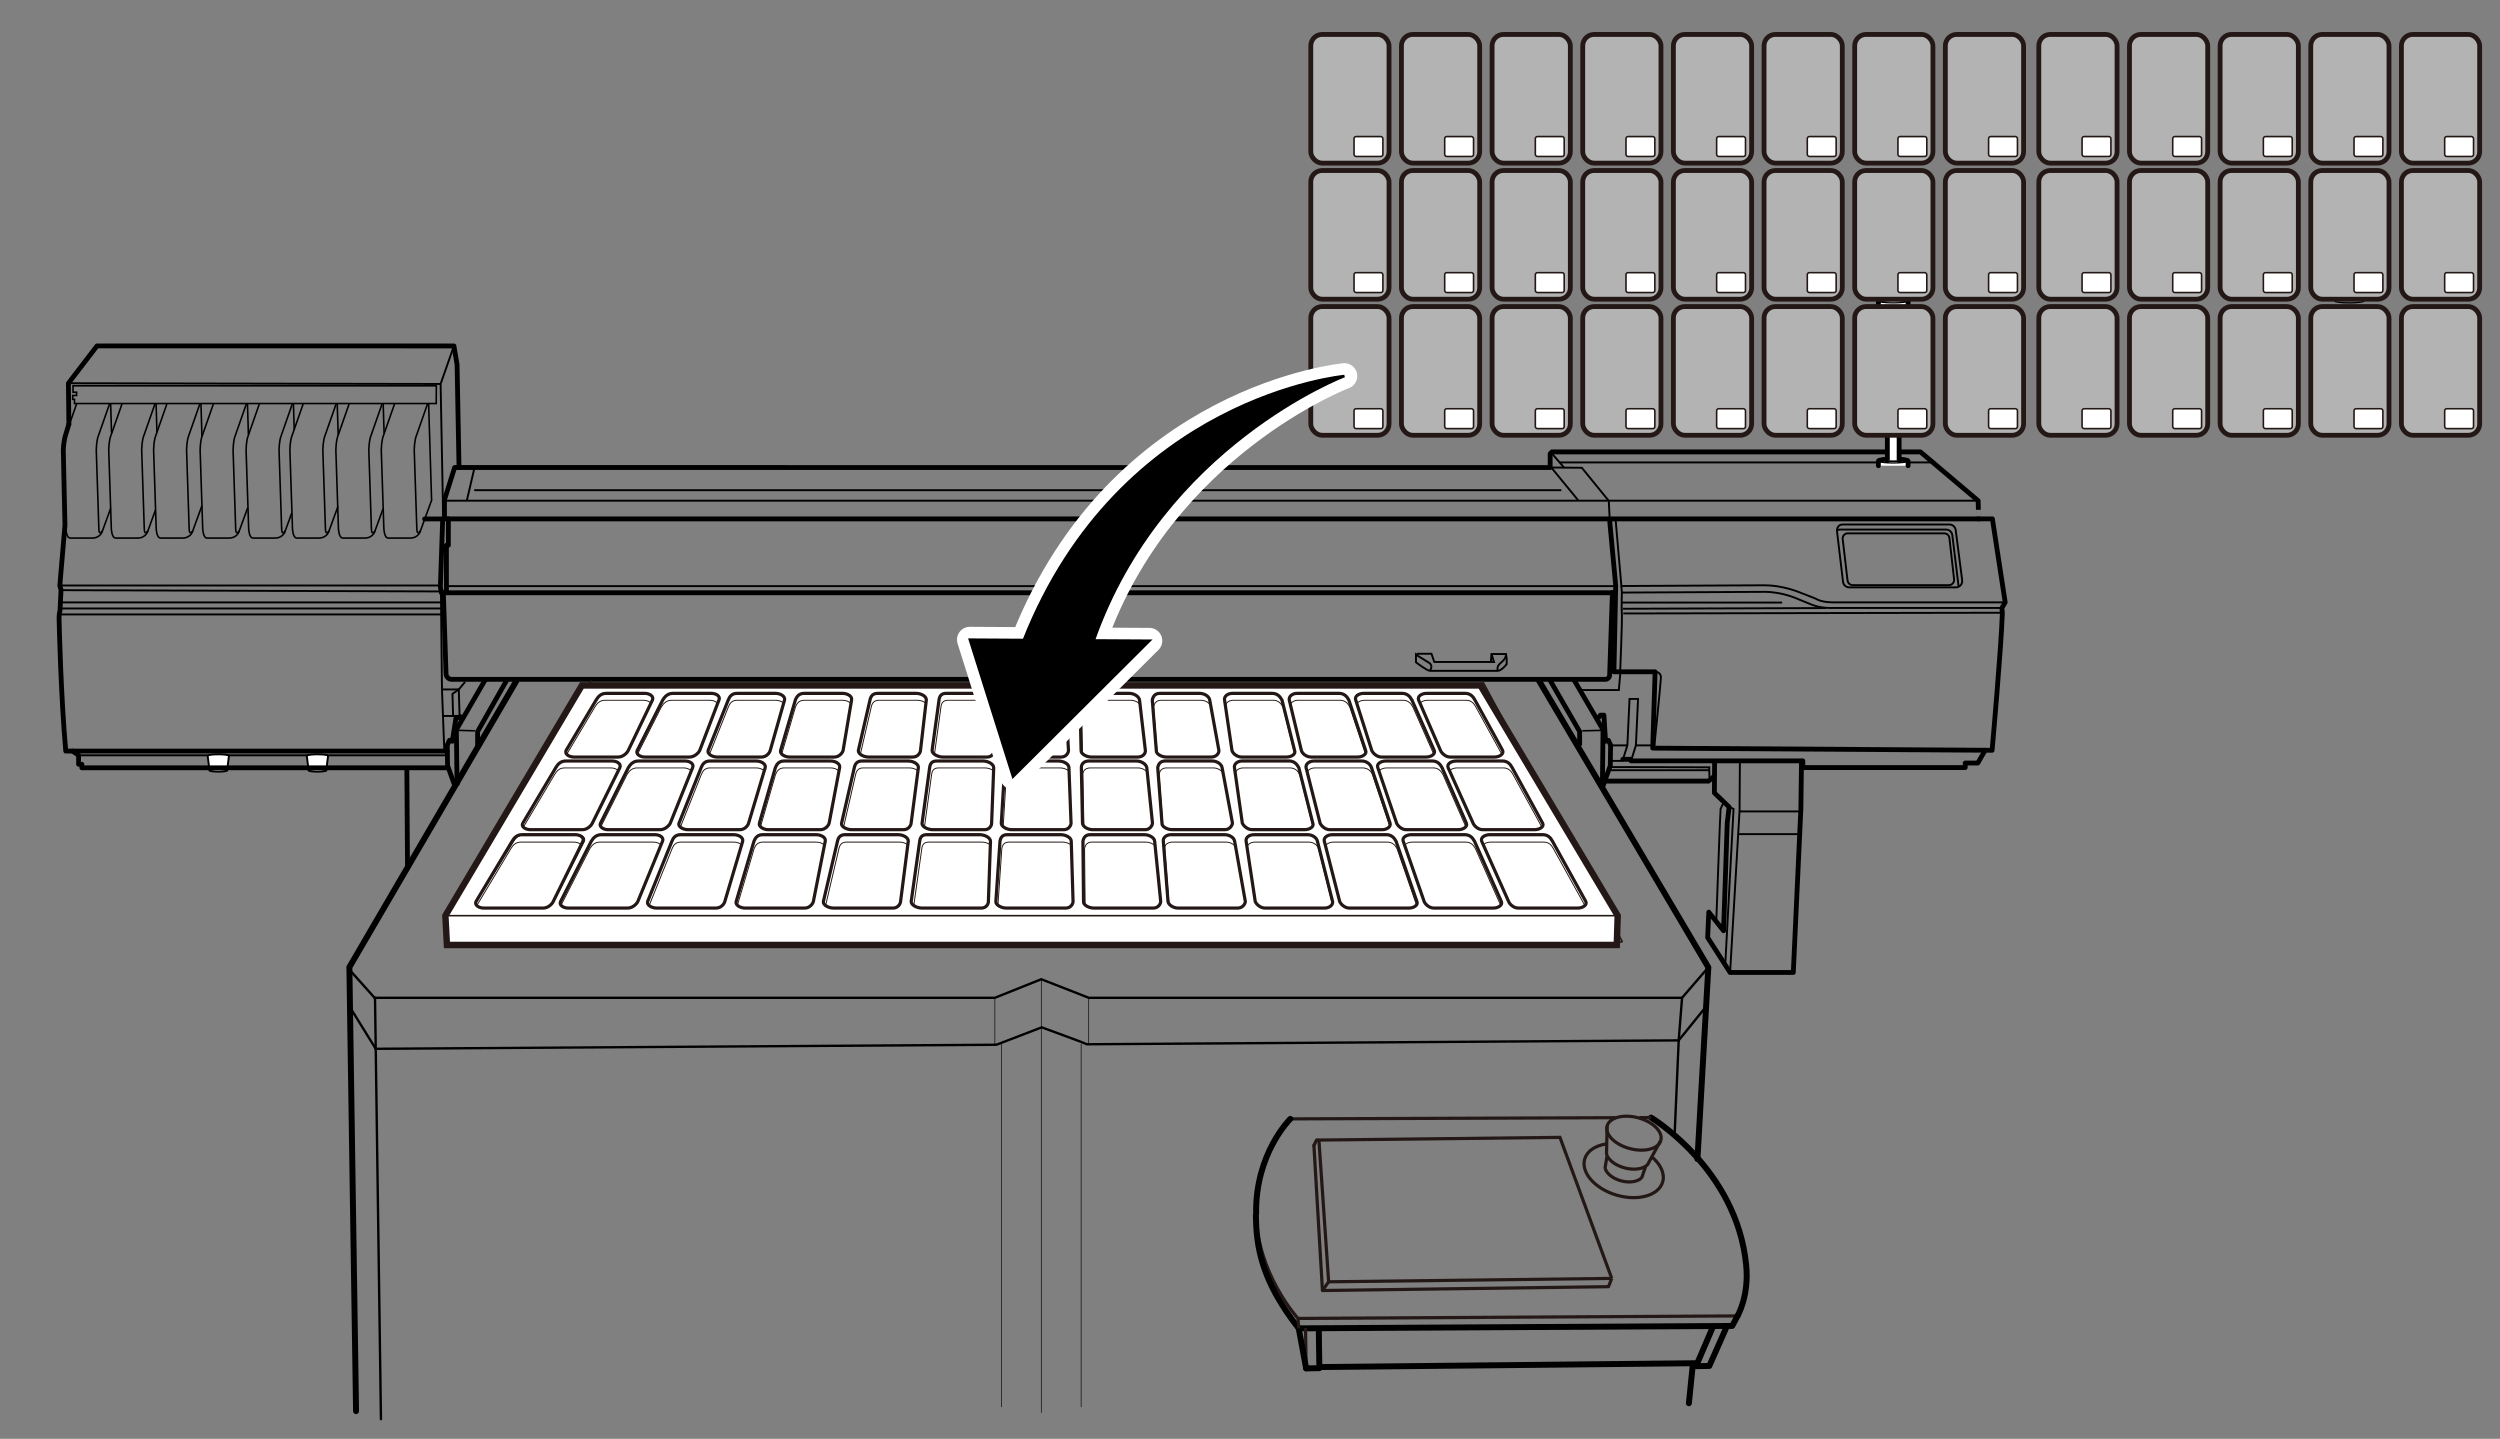 <?xml version="1.0" encoding="UTF-8"?>
<svg id="_レイヤー_1" data-name="レイヤー_1" xmlns="http://www.w3.org/2000/svg" width="137.07mm" height="78.885mm" viewBox="0 0 388.546 223.612">
  <rect x="0" y="0" width="388.546" height="223.612" fill="#808080" stroke="none"/>
  <defs>
    <style>
      .cls-1, .cls-2, .cls-3, .cls-4 {
        stroke-width: .75px;
      }

      .cls-1, .cls-3, .cls-5, .cls-6, .cls-7, .cls-8, .cls-9, .cls-10, .cls-11, .cls-12, .cls-13, .cls-14, .cls-15, .cls-16 {
        fill: none;
      }

      .cls-1, .cls-3, .cls-6, .cls-9, .cls-10, .cls-11, .cls-17, .cls-4, .cls-12, .cls-18, .cls-14, .cls-15, .cls-19, .cls-16 {
        stroke: #000;
      }

      .cls-1, .cls-6, .cls-8, .cls-10, .cls-11, .cls-17, .cls-4, .cls-15, .cls-20, .cls-16 {
        stroke-linecap: round;
      }

      .cls-1, .cls-8, .cls-10, .cls-11, .cls-17, .cls-4, .cls-20, .cls-16 {
        stroke-linejoin: round;
      }

      .cls-2 {
        fill: #b3b3b3;
      }

      .cls-2, .cls-3, .cls-5, .cls-6, .cls-7, .cls-9, .cls-12, .cls-18, .cls-13, .cls-14, .cls-15, .cls-21, .cls-22 {
        stroke-miterlimit: 10;
      }

      .cls-2, .cls-5, .cls-7, .cls-8, .cls-13, .cls-21, .cls-22 {
        stroke: #231815;
      }

      .cls-5, .cls-8 {
        stroke-width: .5px;
      }

      .cls-6, .cls-10 {
        stroke-width: .37px;
      }

      .cls-7, .cls-9, .cls-17, .cls-21 {
        stroke-width: .25px;
      }

      .cls-11 {
        stroke-width: .201px;
      }

      .cls-17, .cls-4, .cls-18, .cls-21, .cls-22 {
        fill: #fff;
      }

      .cls-12, .cls-18 {
        stroke-width: .3px;
      }

      .cls-13 {
        stroke-width: .15px;
      }

      .cls-14 {
        stroke-width: .1px;
      }

      .cls-15, .cls-16 {
        stroke-width: .925px;
      }

      .cls-20 {
        stroke: #fff;
        stroke-width: 4px;
      }

      .cls-19 {
        stroke-width: .4px;
      }
    </style>
  </defs>
  <polyline class="cls-6" points="58.219 155.075 154.621 155.075 161.834 152.189 169.206 155.075 261.423 155.075"/>
  <polyline class="cls-16" points="239.144 105.719 265.507 150.344 263.814 180.146"/>
  <path class="cls-6" d="M58.393,163.004l96.474-.632,7.031-2.704s6.985,2.553,7.063,2.63l91.939-.602"/>
  <line class="cls-16" x1="263.086" y1="212.164" x2="262.485" y2="218.09"/>
  <g>
    <line class="cls-10" x1="265.348" y1="156.201" x2="260.9" y2="161.696"/>
    <polyline class="cls-10" points="260.9 161.696 261.423 155.075 265.507 150.344"/>
    <line class="cls-10" x1="260.901" y1="161.711" x2="260.262" y2="176.478"/>
  </g>
  <g>
    <line class="cls-10" x1="54.294" y1="156.376" x2="58.393" y2="163.004"/>
    <line class="cls-10" x1="58.219" y1="155.075" x2="54.135" y2="150.518"/>
  </g>
  <line class="cls-1" x1="63.333" y1="134.522" x2="63.233" y2="119.786"/>
  <path class="cls-5" d="M258.125,177.221c-.35,1.324-2.503,1.903-4.81,1.294-2.307-.609-3.893-2.177-3.544-3.501"/>
  <path class="cls-5" d="M249.771,175.015c.35-1.324,2.503-1.903,4.81-1.294s3.893,2.177,3.544,3.501"/>
  <path class="cls-5" d="M249.771,175.015l-.088,4.359c.246.877,1.352,1.753,2.825,2.142,1.496.395,2.911.166,3.544-.498l2.073-3.796"/>
  <line class="cls-5" x1="255.144" y1="183.083" x2="255.79" y2="181.188"/>
  <path class="cls-5" d="M249.455,181.557c.212.817,1.197,1.624,2.515,1.973,1.34.354,2.613.125,3.189-.502"/>
  <line class="cls-5" x1="249.757" y1="179.713" x2="249.44" y2="181.612"/>
  <path class="cls-5" d="M256.673,179.759c1.408,1.163,2.123,2.638,1.732,3.955-.624,2.108-3.842,3.013-7.186,2.022-3.344-.991-5.549-3.502-4.925-5.61.369-1.247,1.647-2.073,3.321-2.335"/>
  <line class="cls-5" x1="200.54" y1="173.896" x2="251.096" y2="173.71"/>
  <path class="cls-16" d="M195.226,188.583c-.14-9.343,5.314-14.687,5.314-14.687"/>
  <path class="cls-5" d="M270.044,204.518l-68.313.39s-6.365-6.981-6.505-16.324"/>
  <path class="cls-16" d="M256.607,173.69s13.275,7.966,14.768,22.824c.527,4.891-1.332,8.004-1.332,8.004"/>
  <line class="cls-5" x1="254.77" y1="173.697" x2="256.607" y2="173.69"/>
  <line class="cls-8" x1="204.205" y1="178.033" x2="204.613" y2="177.192"/>
  <polyline class="cls-8" points="249.986 199.973 205.534 200.571 204.205 178.033"/>
  <line class="cls-5" x1="250.495" y1="198.689" x2="249.986" y2="199.973"/>
  <polyline class="cls-5" points="204.613 177.192 242.445 176.768 250.495 198.689"/>
  <polyline class="cls-5" points="250.495 198.689 206.494 199.214 204.97 176.991"/>
  <line class="cls-5" x1="206.494" y1="199.214" x2="205.534" y2="200.571"/>
  <path class="cls-16" d="M270.044,204.518l-.823,1.555-67.376.376c-5.92-7.532-6.59-12.875-6.66-17.547"/>
  <line class="cls-5" x1="202.999" y1="212.788" x2="202.903" y2="206.402"/>
  <polyline class="cls-16" points="204.964 206.7 205.053 212.642 202.997 212.673"/>
  <polyline class="cls-16" points="268.347 206.22 265.656 212.296 263.6 212.326 266.237 206.163"/>
  <line class="cls-16" x1="263.538" y1="211.87" x2="205.32" y2="212.465"/>
  <line class="cls-6" x1="58.284" y1="155.075" x2="59.207" y2="220.566"/>
  <line class="cls-16" x1="201.845" y1="206.448" x2="202.997" y2="212.673"/>
  <line class="cls-5" x1="201.731" y1="204.908" x2="201.845" y2="206.448"/>
  <polyline class="cls-3" points="78.753 105.719 74.23 113.702 74.23 115.894"/>
  <polyline class="cls-3" points="75.413 105.643 70.927 113.413 71.034 122.042"/>
  <line class="cls-9" x1="71.064" y1="113.505" x2="73.804" y2="113.581"/>
  <polyline class="cls-3" points="240.814 105.568 245.505 113.702 245.505 115.894"/>
  <polyline class="cls-3" points="244.609 105.643 249.142 113.413 249.036 122.499"/>
  <line class="cls-9" x1="249.371" y1="113.505" x2="245.931" y2="113.581"/>
  <path class="cls-1" d="M252.216,118.008h1.23l.049.246h26.696v1.038h25.241v-.703h1.957l1.144-1.987,1.076.007s1.446-16.209,1.593-21.366l-.074-.753.516-.873-1.989-12.977-2.141.005c0,.018-.075-2.828-.075-2.828l-8.97-7.584h-57.263l-.282.282v2.145H71.339l-.301-15.995-.489-2.898H15.073l-4.441,5.796.072,6.36"/>
  <polyline class="cls-12" points="250.18 80.747 250.033 77.842 245.843 72.698 240.925 72.66"/>
  <polyline class="cls-1" points="308.562 116.601 256.862 116.273 257.234 104.412 250.836 104.412 251.112 91.039 250.208 81.32 250.18 80.747"/>
  <line class="cls-12" x1="9.326" y1="94.567" x2="68.554" y2="94.567"/>
  <line class="cls-12" x1="9.277" y1="95.496" x2="68.604" y2="95.496"/>
  <line class="cls-1" x1="307.565" y1="80.645" x2="69.532" y2="80.645"/>
  <path class="cls-12" d="M251.087,80.677l.905,10.4s19.556-.113,22.282-.113,5.231,1.031,5.231,1.031l2.652,1.031s.81.589,2.652.589h26.837"/>
  <path class="cls-12" d="M251.992,91.077l.074,1.02s-.074,2.449,0,3.333-.263,8.995-.263,8.995"/>
  <path class="cls-12" d="M252.065,92.097s19.335-.113,22.208-.113,5.304,1.179,5.304,1.179l1.989.81s1.179.516,2.799.516h26.764"/>
  <line class="cls-12" x1="283.777" y1="94.501" x2="252.213" y2="94.613"/>
  <line class="cls-12" x1="252.291" y1="95.343" x2="311.134" y2="95.231"/>
  <path class="cls-12" d="M304.957,90.179l-1.005-7.798c-.062-.494-.482-.865-.98-.865h-16.608c-.594,0-.927.521-.853,1.111l.927,7.798c.062.494.482.865.98.865h16.56c.594,0,1.054-.521.98-1.111Z"/>
  <path class="cls-12" d="M303.701,90.027l-.728-6.423c-.051-.407-.397-.712-.807-.712h-15c-.489,0-.838.429-.777.915l.754,6.423c.051.407.397.712.807.712h14.944c.489,0,.868-.429.807-.915Z"/>
  <path class="cls-12" d="M304.385,91.141c.003-.058.001-.116-.007-.176l-.952-7.798c-.062-.494-.482-.865-.98-.865h-16.447c-.149,0-.289.033-.414.091"/>
  <path class="cls-12" d="M257.327,104.412s.859.049.81.933c-.068,1.227-1.054,10.935-1.054,10.935"/>
  <polyline class="cls-12" points="253.495 118.253 254.248 115.847 254.585 108.627 253.259 108.627 252.922 115.847 252.169 118.253 250.172 118.253"/>
  <polyline class="cls-1" points="266.48 118.351 266.449 123.235 268.738 125.426 268.445 127.879 267.872 144.657 265.576 141.759 265.402 145.711 268.888 151.142 278.711 151.142 279.888 125.669 279.987 118.302"/>
  <polyline class="cls-12" points="270.409 118.302 270.36 125.964 268.888 151.142"/>
  <line class="cls-12" x1="270.356" y1="126.111" x2="279.79" y2="126.111"/>
  <polyline class="cls-12" points="268.738 125.426 269.427 125.718 268.152 149.619"/>
  <path class="cls-12" d="M267.903,124.689s-.442.884-.491,1.031-.669,17.432-.669,17.432"/>
  <path class="cls-12" d="M220.067,101.751v1.179s1.719,1.326,2.161,1.326h10.559c.589,0,1.375-1.031,1.375-1.031v-.835l-.098-.737h-2.259l-.098,1.228h-8.791l-.442-1.277h-2.112l-.295.147Z"/>
  <path class="cls-12" d="M220.067,101.751l2.063,1.277c.688.442.098,1.228.098,1.228"/>
  <path class="cls-12" d="M232.787,104.256s-.246-.638.344-1.13.933-.884.933-1.473"/>
  <polyline class="cls-12" points="231.707 102.881 232.198 102.881 231.805 101.653"/>
  <line class="cls-12" x1="251.087" y1="91.094" x2="69.382" y2="91.094"/>
  <line class="cls-12" x1="68.403" y1="90.997" x2="9.228" y2="90.997"/>
  <line class="cls-12" x1="68.478" y1="91.922" x2="9.503" y2="91.723"/>
  <polyline class="cls-1" points="248.49 111.488 248.735 111.144 249.276 111.144 249.533 115.208 249.73 115.061 249.975 115.061 250.319 115.798 250.27 118.99 249.14 122.133 248.895 121.888 248.158 121.004"/>
  <line class="cls-12" x1="252.922" y1="115.847" x2="250.319" y2="115.847"/>
  <line class="cls-12" x1="254.248" y1="115.847" x2="256.753" y2="115.847"/>
  <polyline class="cls-12" points="251.839 104.463 251.598 107.247 245.748 107.238"/>
  <polyline class="cls-1" points="71.671 111.819 71.426 111.476 70.886 111.476 70.296 115.208 70.1 115.061 69.854 115.061 69.51 115.798 69.559 118.99 70.689 122.133 70.935 121.888"/>
  <polyline class="cls-1" points="68.798 80.804 68.444 91.192 68.591 92.125 251.062 92.125"/>
  <polyline class="cls-12" points="68.528 91.742 68.679 106.093 68.704 107.549 69.055 116.694"/>
  <path class="cls-1" d="M68.905,92.118l.42,12.637c.031.466.418.827.884.827h179.296c.347,0,.635-.267.662-.613l.43-12.893"/>
  <polyline class="cls-12" points="68.855 111.279 71.426 111.279 71.745 111.083"/>
  <polyline class="cls-12" points="72.285 105.975 71.303 107.154 68.798 107.154"/>
  <polyline class="cls-12" points="71.426 111.279 71.303 107.154 70.321 107.841 70.419 111.279"/>
  <line class="cls-12" x1="9.409" y1="93.626" x2="68.579" y2="93.626"/>
  <line class="cls-12" x1="270.093" y1="129.641" x2="279.69" y2="129.641"/>
  <polyline class="cls-1" points="71.339 72.66 70.661 72.66 69.08 77.666 69.08 80.639 69.683 80.639 69.683 84.741 69.382 84.741 69.382 92.08"/>
  <line class="cls-12" x1="252.09" y1="93.649" x2="276.98" y2="93.649"/>
  <line class="cls-12" x1="241.201" y1="70.49" x2="243.108" y2="72.698"/>
  <line class="cls-12" x1="242.355" y1="71.87" x2="300.214" y2="71.87"/>
  <line class="cls-12" x1="307.415" y1="77.816" x2="69.131" y2="77.816"/>
  <line class="cls-12" x1="73.747" y1="72.673" x2="72.543" y2="77.842"/>
  <line class="cls-12" x1="73.697" y1="76.186" x2="242.656" y2="76.186"/>
  <line class="cls-12" x1="241.151" y1="72.723" x2="245.266" y2="77.741"/>
  <line class="cls-1" x1="68.88" y1="80.652" x2="65.995" y2="80.652"/>
  <polyline class="cls-12" points="70.548 53.767 68.478 59.676 68.88 80.652"/>
  <line class="cls-12" x1="10.632" y1="59.563" x2="68.478" y2="59.676"/>
  <line class="cls-1" x1="11.272" y1="116.731" x2="69.494" y2="116.731"/>
  <line class="cls-12" x1="12.213" y1="117.39" x2="69.494" y2="117.39"/>
  <polyline class="cls-12" points="250.221 119.216 265.652 119.253 265.652 119.743 265.689 120.947"/>
  <polyline class="cls-1" points="266.367 120.683 265.539 121.399 249.393 121.399"/>
  <line class="cls-12" x1="250.033" y1="119.705" x2="265.614" y2="119.705"/>
  <path class="cls-18" d="M35.297,119.743c0,.103-.613.187-1.368.187s-1.368-.084-1.368-.187l-.288-2.283c0-.125.741-.226,1.656-.226s1.656.101,1.656.226l-.288,2.283Z"/>
  <path class="cls-12" d="M32.561,119.743c0-.103.613-.187,1.368-.187s1.368.084,1.368.187"/>
  <path class="cls-18" d="M50.702,119.743c0,.103-.613.187-1.368.187s-1.368-.084-1.368-.187l-.288-2.283c0-.125.741-.226,1.656-.226s1.656.101,1.656.226l-.288,2.283Z"/>
  <path class="cls-12" d="M47.966,119.743c0-.103.613-.187,1.368-.187s1.368.084,1.368.187"/>
  <path class="cls-4" d="M296.553,72.38v-.731c0-.17-1.034-.308-2.309-.308s-2.309.138-2.309.308v.731"/>
  <ellipse class="cls-11" cx="294.244" cy="71.649" rx="2.309" ry=".308"/>
  <path class="cls-4" d="M295.158,71.585v-5.76c0-.067-.409-.122-.914-.122s-.914.055-.914.122v5.76"/>
  <path class="cls-17" d="M293.33,71.585c0,.067.409.122.914.122s.914-.055.914-.122"/>
  <path class="cls-4" d="M296.553,46.767c0-.17-1.034-.308-2.309-.308s-2.309.138-2.309.308v19.007c0,.17,1.034.308,2.309.308s2.309-.138,2.309-.308v-19.007Z"/>
  <ellipse class="cls-11" cx="294.244" cy="46.767" rx="2.309" ry=".308"/>
  <path class="cls-11" d="M296.553,50.683c0,.17-1.034.308-2.309.308s-2.309-.138-2.309-.308"/>
  <path class="cls-11" d="M296.553,54.541c0,.17-1.034.308-2.309.308s-2.309-.138-2.309-.308"/>
  <path class="cls-11" d="M296.553,58.4c0,.17-1.034.308-2.309.308s-2.309-.138-2.309-.308"/>
  <path class="cls-11" d="M296.553,62.258c0,.17-1.034.308-2.309.308s-2.309-.138-2.309-.308"/>
  <polyline class="cls-15" points="55.336 219.314 54.3 150.313 80.271 105.795"/>
  <line class="cls-14" x1="161.834" y1="152.189" x2="161.834" y2="219.565"/>
  <line class="cls-14" x1="154.621" y1="155.075" x2="154.621" y2="162.372"/>
  <line class="cls-14" x1="169.206" y1="155.075" x2="169.206" y2="162.298"/>
  <line class="cls-14" x1="155.652" y1="162.256" x2="155.652" y2="218.681"/>
  <line class="cls-14" x1="168.027" y1="162.256" x2="168.027" y2="218.681"/>
  <g>
    <line class="cls-7" x1="230.345" y1="105.73" x2="252.159" y2="146.395"/>
    <line class="cls-7" x1="252.159" y1="146.395" x2="69.697" y2="146.395"/>
    <line class="cls-7" x1="69.697" y1="146.395" x2="91.904" y2="105.73"/>
  </g>
  <g>
    <polygon class="cls-9" points="67.796 62.72 11.576 62.72 11.576 62.066 11.299 62.066 11.299 61.463 11.903 61.463 11.903 60.96 11.35 60.96 11.35 59.955 67.815 59.955 67.796 62.72"/>
    <g>
      <path class="cls-9" d="M65.35,82.484s-.571.942-.571-.403l-.4-12.145c.034-1.302.249-1.979.249-1.979l1.812-5.171"/>
      <path class="cls-9" d="M61.317,62.785l-1.812,5.171s-.216.677-.249,1.979l.4,12.145s.025,1.547.697,1.547h3.362c1.387,0,1.635-1.144,1.635-1.144l1.727-4.732-.462-15.002"/>
    </g>
    <g>
      <path class="cls-9" d="M15.932,82.484s-.571.942-.571-.403l-.4-12.145c.034-1.302.249-1.979.249-1.979l1.812-5.171"/>
      <line class="cls-9" x1="17.336" y1="67.287" x2="17.196" y2="62.749"/>
      <path class="cls-9" d="M11.899,62.785l-1.812,5.171s-.216.677-.249,1.979l.4,12.145s.025,1.547.697,1.547h3.362c1.387,0,1.635-1.144,1.635-1.144l1.267-3.471"/>
    </g>
    <g>
      <path class="cls-9" d="M22.991,82.484s-.571.942-.571-.403l-.4-12.145c.034-1.302.249-1.979.249-1.979l1.812-5.171"/>
      <line class="cls-9" x1="24.393" y1="67.205" x2="24.256" y2="62.749"/>
      <path class="cls-9" d="M18.959,62.785l-1.812,5.171s-.216.677-.249,1.979l.4,12.145s.025,1.547.697,1.547h3.362c1.387,0,1.635-1.144,1.635-1.144l1.18-3.235"/>
    </g>
    <g>
      <path class="cls-9" d="M29.967,82.484s-.571.942-.571-.403l-.4-12.145c.034-1.302.249-1.979.249-1.979l1.812-5.171"/>
      <line class="cls-9" x1="31.386" y1="67.75" x2="31.232" y2="62.749"/>
      <path class="cls-9" d="M25.934,62.785l-1.812,5.171s-.216.677-.249,1.979l.4,12.145s.025,1.547.697,1.547h3.362c1.387,0,1.635-1.144,1.635-1.144l1.408-3.859"/>
    </g>
    <g>
      <path class="cls-9" d="M37.195,82.484s-.571.942-.571-.403l-.4-12.145c.034-1.302.249-1.979.249-1.979l1.812-5.171"/>
      <line class="cls-9" x1="38.607" y1="67.539" x2="38.46" y2="62.749"/>
      <path class="cls-9" d="M33.162,62.785l-1.812,5.171s-.216.677-.249,1.979l.4,12.145s.025,1.547.697,1.547h3.362c1.387,0,1.635-1.144,1.635-1.144l1.299-3.559"/>
    </g>
    <g>
      <path class="cls-9" d="M44.339,82.484s-.571.942-.571-.403l-.4-12.145c.034-1.302.249-1.979.249-1.979l1.812-5.171"/>
      <line class="cls-9" x1="45.729" y1="66.827" x2="45.603" y2="62.749"/>
      <path class="cls-9" d="M40.306,62.785l-1.812,5.171s-.216.677-.249,1.979l.4,12.145s.025,1.547.697,1.547h3.362c1.387,0,1.635-1.144,1.635-1.144l1.012-2.773"/>
    </g>
    <g>
      <path class="cls-9" d="M51.146,82.484s-.571.942-.571-.403l-.4-12.145c.034-1.302.249-1.979.249-1.979l1.812-5.171"/>
      <line class="cls-9" x1="52.56" y1="67.581" x2="52.411" y2="62.749"/>
      <path class="cls-9" d="M47.114,62.785l-1.812,5.171s-.216.677-.249,1.979l.4,12.145s.025,1.547.697,1.547h3.362c1.387,0,1.635-1.144,1.635-1.144l1.371-3.758"/>
    </g>
    <g>
      <path class="cls-9" d="M58.29,82.484s-.571.942-.571-.403l-.4-12.145c.034-1.302.249-1.979.249-1.979l1.812-5.171"/>
      <line class="cls-9" x1="59.696" y1="67.332" x2="59.555" y2="62.749"/>
      <path class="cls-9" d="M54.258,62.785l-1.812,5.171s-.216.677-.249,1.979l.4,12.145s.025,1.547.697,1.547h3.362c1.387,0,1.635-1.144,1.635-1.144l1.239-3.397"/>
    </g>
  </g>
  <path class="cls-1" d="M10.704,65.923l-.617,2.033s-.249,1.225-.249,1.979.26,11.673.26,11.673l-.802,9.418.188.659-.158,3.239s-.147.442-.147,1.08.286,12.372,1.039,20.726h1.054l.941.66v1.393h.508v.546h56.886"/>
  <polygon class="cls-22" points="251.419 142.312 230.092 106.527 90.434 106.527 69.219 142.312 69.462 146.866 251.279 146.866 251.419 142.312"/>
  <line class="cls-7" x1="69.115" y1="142.312" x2="251.419" y2="142.312"/>
  <path class="cls-13" d="M153.919,131.313c-.33-.263-.844-.434-1.307-.434h-8.273c-.754,0-1.004.451-1.073,1.016l-1.249,8.841"/>
  <path class="cls-13" d="M166.513,131.368c-.312-.294-.857-.488-1.352-.488h-8.347c-.754,0-1.022.451-1.113,1.016l-.603,8.801"/>
  <path class="cls-13" d="M179.53,131.486c-.281-.349-.857-.606-1.41-.606h-8.419c-.754,0-1.034.451-1.14,1.016l.084,8.748"/>
  <path class="cls-13" d="M192.096,131.896c-.087-.572-.799-1.016-1.552-1.016h-8.353c-.754,0-1.253.511-1.172,1.016l.664,8.574"/>
  <path class="cls-13" d="M154.422,119.808c-.33-.278-.861-.459-1.339-.459h-7.214c-.757,0-1.009.455-1.078,1.026l-1.115,8.178"/>
  <path class="cls-13" d="M166.155,119.866c-.309-.31-.872-.517-1.383-.517h-7.244c-.757,0-1.027.455-1.119,1.026l-.495,8.111"/>
  <path class="cls-13" d="M178.306,120.025c-.274-.382-.849-.676-1.436-.676h-7.426c-.757,0-1.159.493-1.146,1.026l.164,8.027"/>
  <path class="cls-13" d="M190.13,120.375c-.081-.537-.803-1.026-1.56-1.026h-7.259c-.757,0-1.053.455-1.177,1.026l.611,7.986"/>
  <path class="cls-13" d="M154.684,109.307c-.33-.285-.87-.473-1.356-.473h-6.001c-.76,0-1.014.459-1.083,1.034l-1.012,7.363"/>
  <path class="cls-13" d="M165.636,109.369c-.308-.32-.882-.535-1.402-.535h-5.982c-.76,0-1.031.459-1.124,1.034l-.48,7.323"/>
  <path class="cls-13" d="M177.19,109.526c-.271-.398-.855-.692-1.453-.692h-6.508c-.76,0-1.043.459-1.15,1.034l.164,7.269"/>
  <path class="cls-13" d="M188.21,109.868c-.085-.559-.807-1.034-1.568-1.034h-6.172c-.76,0-1.057.459-1.182,1.034l.572,7.209"/>
  <path class="cls-13" d="M230.534,131.313c.221-.263.665-.434,1.129-.434h8.273c.754,0,1.19.451,1.491,1.016l4.892,8.841"/>
  <path class="cls-13" d="M218.304,131.368c.202-.294.673-.488,1.167-.488h8.347c.754,0,1.192.451,1.496,1.016l3.921,8.801"/>
  <path class="cls-13" d="M206.014,131.486c.157-.349.642-.606,1.194-.606h8.419c.754,0,1.194.451,1.501,1.016l3.024,8.748"/>
  <path class="cls-13" d="M193.836,131.896c-.101-.572.464-1.016,1.218-1.016h8.353c.754,0,1.421.511,1.506,1.016l2.157,8.574"/>
  <path class="cls-13" d="M225.29,119.808c.215-.278.672-.459,1.15-.459h7.214c.757,0,1.196.455,1.501,1.026l4.485,8.178"/>
  <path class="cls-13" d="M214.324,119.866c.192-.31.677-.517,1.188-.517h7.244c.757,0,1.198.455,1.505,1.026l3.554,8.111"/>
  <path class="cls-13" d="M203.166,120.025c.139-.382.609-.676,1.196-.676h7.426c.757,0,1.335.493,1.51,1.026l2.688,8.027"/>
  <path class="cls-13" d="M192.01,120.375c-.096-.537.466-1.026,1.223-1.026h7.259c.757,0,1.203.455,1.515,1.026l2.017,7.986"/>
  <path class="cls-13" d="M220.7,109.307c.212-.285.675-.473,1.161-.473h6.001c.76,0,1.203.459,1.51,1.034l4.047,7.363"/>
  <path class="cls-13" d="M210.885,109.369c.187-.32.68-.535,1.2-.535h5.982c.76,0,1.204.459,1.514,1.034l3.242,7.323"/>
  <path class="cls-13" d="M200.551,109.526c.13-.398.609-.692,1.207-.692h6.508c.76,0,1.206.459,1.518,1.034l2.419,7.269"/>
  <path class="cls-13" d="M190.474,109.868c-.099-.559.467-1.034,1.227-1.034h6.172c.76,0,1.208.459,1.522,1.034l1.8,7.209"/>
  <path class="cls-7" d="M152.286,129.728h-8.277c-.754,0-1.004.451-1.073,1.017l-1.322,9.377c-.025.526.9,1.009,1.65,1.009h9.276c.75,0,1.083-.651,1.073-1.009l.326-9.377c-.012-.566-.899-1.017-1.653-1.017Z"/>
  <path class="cls-5" d="M164.881,129.728h-8.351c-.754,0-1.022.451-1.114,1.017l-.641,9.377c-.046.526.859,1.009,1.609,1.009h9.276c.75,0,1.11-.651,1.113-1.009l-.282-9.377c.01-.566-.858-1.017-1.612-1.017Z"/>
  <path class="cls-5" d="M177.871,129.728h-8.423c-.754,0-1.034.451-1.141,1.017l.091,9.377c-.06.526.832,1.009,1.582,1.009h9.276c.75,0,1.127-.651,1.14-1.009l-.941-9.377c-.033-.539-.831-1.017-1.585-1.017Z"/>
  <path class="cls-5" d="M190.33,129.728h-8.357c-.754,0-1.254.511-1.172,1.017l.727,9.377c.066.482.8,1.009,1.55,1.009h9.3c.75,0,1.148-.651,1.172-1.009l-1.667-9.377c-.087-.572-.799-1.017-1.553-1.017Z"/>
  <path class="cls-5" d="M152.78,118.276h-7.217c-.757,0-1.009.455-1.079,1.027l-1.175,8.627c-.089.552.903,1.019,1.657,1.019h8.073c.754,0,1.089-.657,1.078-1.019l.323-8.627c-.012-.571-.903-1.027-1.66-1.027Z"/>
  <path class="cls-5" d="M152.286,129.728h-8.277c-.754,0-1.004.451-1.073,1.017l-1.322,9.377c-.025.526.9,1.009,1.65,1.009h9.276c.75,0,1.083-.651,1.073-1.009l.326-9.377c-.012-.566-.899-1.017-1.653-1.017Z"/>
  <path class="cls-5" d="M153.028,107.763h-6.003c-.761,0-1.014.459-1.084,1.035l-1.076,7.833c-.026.536.907,1.028,1.664,1.028h6.908c.758,0,1.094-.663,1.083-1.028l.174-7.833c-.012-.576-.906-1.035-1.667-1.035Z"/>
  <path class="cls-13" d="M141.092,131.313c-.305-.263-.803-.434-1.267-.434h-8.273c-.754,0-1.046.451-1.167,1.016l-2.072,8.841"/>
  <path class="cls-13" d="M142.666,119.808c-.304-.278-.818-.459-1.296-.459h-7.214c-.757,0-1.051.455-1.174,1.026l-1.877,8.178"/>
  <path class="cls-13" d="M143.906,109.307c-.303-.285-.826-.473-1.312-.473h-6.001c-.76,0-1.056.459-1.18,1.034l-1.698,7.363"/>
  <path class="cls-7" d="M139.606,129.728h-8.277c-.754,0-1.046.451-1.168,1.017l-2.195,9.377c-.074.526.806,1.009,1.556,1.009h9.276c.75,0,1.144-.651,1.166-1.009l1.199-9.377c.04-.566-.804-1.017-1.558-1.017Z"/>
  <path class="cls-5" d="M141.167,118.276h-7.217c-.757,0-1.052.455-1.174,1.027l-1.978,8.627c-.14.552.808,1.019,1.563,1.019h8.073c.754,0,1.15-.657,1.173-1.019l1.126-8.627c.041-.571-.807-1.027-1.564-1.027Z"/>
  <path class="cls-5" d="M139.606,129.728h-8.277c-.754,0-1.046.451-1.168,1.017l-2.195,9.377c-.074.526.806,1.009,1.556,1.009h9.276c.75,0,1.144-.651,1.166-1.009l1.199-9.377c.04-.566-.804-1.017-1.558-1.017Z"/>
  <path class="cls-5" d="M142.394,107.763h-6.003c-.761,0-1.057.459-1.18,1.035l-1.805,7.833c-.075.536.811,1.028,1.569,1.028h6.908c.758,0,1.156-.663,1.179-1.028l.904-7.833c.041-.576-.81-1.035-1.571-1.035Z"/>
  <path class="cls-5" d="M164.512,118.276h-7.247c-.757,0-1.027.455-1.119,1.027l-.525,8.627c-.046.531.863,1.019,1.617,1.019h8.105c.754,0,1.115-.657,1.118-1.019l-.329-8.627c.01-.571-.862-1.027-1.62-1.027Z"/>
  <path class="cls-5" d="M163.975,107.763h-5.985c-.761,0-1.032.459-1.124,1.035l-.513,7.833c-.047.536.866,1.028,1.624,1.028h6.964c.758,0,1.12-.663,1.123-1.028l-.463-7.833c.01-.576-.866-1.035-1.627-1.035Z"/>
  <path class="cls-13" d="M90.318,131.313c-.209-.263-.645-.434-1.109-.434h-8.273c-.754,0-1.21.451-1.538,1.016l-5.296,8.841"/>
  <path class="cls-13" d="M102.714,131.368c-.183-.294-.642-.488-1.137-.488h-8.347c-.754,0-1.22.451-1.56,1.016l-4.476,8.801"/>
  <path class="cls-13" d="M96.087,119.808c-.202-.278-.651-.459-1.129-.459h-7.214c-.757,0-1.217.455-1.548,1.026l-4.859,8.178"/>
  <path class="cls-13" d="M107.419,119.866c-.173-.31-.645-.517-1.155-.517h-7.244c-.757,0-1.227.455-1.57,1.026l-4.065,8.111"/>
  <path class="cls-13" d="M101.157,109.307c-.199-.285-.654-.473-1.139-.473h-6.001c-.76,0-1.224.459-1.557,1.034l-4.383,7.363"/>
  <path class="cls-13" d="M111.519,109.369c-.167-.32-.646-.535-1.167-.535h-5.982c-.76,0-1.233.459-1.579,1.034l-3.704,7.323"/>
  <path class="cls-7" d="M89.608,129.728h-8.277c-.754,0-1.219.451-1.556,1.017l-5.777,9.377c-.274.526.42,1.009,1.171,1.009h9.276c.75,0,1.393-.651,1.552-1.009l4.781-9.377c.257-.566-.415-1.017-1.169-1.017Z"/>
  <path class="cls-5" d="M101.804,129.728h-8.351c-.754,0-1.221.451-1.561,1.017l-4.767,9.377c-.277.526.415,1.009,1.165,1.009h9.276c.75,0,1.396-.651,1.557-1.009l3.845-9.377c.259-.566-.41-1.017-1.164-1.017Z"/>
  <path class="cls-5" d="M95.147,118.276h-7.217c-.757,0-1.218.455-1.549,1.027l-5.124,8.627c-.342.552.437,1.019,1.191,1.019h8.073c.754,0,1.39-.657,1.544-1.019l4.272-8.627c.249-.571-.433-1.027-1.19-1.027Z"/>
  <path class="cls-5" d="M89.41,129.728h-8.277c-.754,0-1.211.451-1.539,1.017l-5.615,9.377c-.265.526.438,1.009,1.188,1.009h9.276c.75,0,1.381-.651,1.534-1.009l4.619-9.377c.247-.566-.433-1.017-1.187-1.017Z"/>
  <path class="cls-5" d="M100.207,107.763h-6.003c-.761,0-1.224.459-1.558,1.035l-4.661,7.833c-.271.536.436,1.028,1.194,1.028h6.908c.758,0,1.397-.663,1.554-1.028l3.76-7.833c.251-.576-.432-1.035-1.193-1.035Z"/>
  <path class="cls-5" d="M106.476,118.276h-7.247c-.757,0-1.228.455-1.571,1.027l-4.322,8.627c-.28.531.415,1.019,1.169,1.019h8.105c.754,0,1.404-.657,1.567-1.019l3.468-8.627c.262-.571-.41-1.027-1.168-1.027Z"/>
  <path class="cls-5" d="M110.565,107.763h-5.985c-.761,0-1.234.459-1.58,1.035l-3.96,7.833c-.282.536.414,1.028,1.172,1.028h6.964c.758,0,1.412-.663,1.576-1.028l2.985-7.833c.264-.576-.41-1.035-1.171-1.035Z"/>
  <path class="cls-13" d="M115.261,131.313c-.261-.263-.73-.434-1.194-.434h-8.273c-.754,0-1.122.451-1.339,1.016l-3.564,8.841"/>
  <path class="cls-13" d="M128.136,131.368c-.246-.294-.746-.488-1.241-.488h-8.347c-.754,0-1.124.451-1.344,1.016l-2.6,8.801"/>
  <path class="cls-13" d="M118.777,119.808c-.257-.278-.741-.459-1.219-.459h-7.214c-.757,0-1.128.455-1.347,1.026l-3.258,8.178"/>
  <path class="cls-13" d="M130.389,119.866c-.239-.31-.755-.517-1.265-.517h-7.244c-.757,0-1.13.455-1.351,1.026l-2.336,8.111"/>
  <path class="cls-13" d="M121.791,109.307c-.255-.285-.746-.473-1.232-.473h-6.001c-.76,0-1.134.459-1.354,1.034l-2.941,7.363"/>
  <path class="cls-13" d="M132.253,109.369c-.235-.32-.76-.535-1.281-.535h-5.982c-.76,0-1.135.459-1.358,1.034l-2.143,7.323"/>
  <path class="cls-7" d="M114.043,129.728h-8.277c-.754,0-1.123.451-1.34,1.017l-3.779,9.377c-.162.526.635,1.009,1.386,1.009h9.276c.75,0,1.254-.651,1.337-1.009l2.783-9.377c.136-.566-.632-1.017-1.386-1.017Z"/>
  <path class="cls-5" d="M126.876,129.728h-8.351c-.754,0-1.125.451-1.344,1.017l-2.769,9.377c-.165.526.63,1.009,1.38,1.009h9.276c.75,0,1.257-.651,1.342-1.009l1.847-9.377c.139-.566-.627-1.017-1.381-1.017Z"/>
  <path class="cls-5" d="M117.537,118.276h-7.217c-.757,0-1.129.455-1.348,1.027l-3.435,8.627c-.234.552.636,1.019,1.391,1.019h8.073c.754,0,1.261-.657,1.345-1.019l2.583-8.627c.137-.571-.634-1.027-1.391-1.027Z"/>
  <path class="cls-5" d="M114.043,129.728h-8.277c-.754,0-1.123.451-1.34,1.017l-3.779,9.377c-.162.526.635,1.009,1.386,1.009h9.276c.75,0,1.254-.651,1.337-1.009l2.783-9.377c.136-.566-.632-1.017-1.386-1.017Z"/>
  <path class="cls-5" d="M120.539,107.763h-6.003c-.761,0-1.134.459-1.355,1.035l-3.128,7.833c-.166.536.637,1.028,1.395,1.028h6.908c.758,0,1.268-.663,1.352-1.028l2.226-7.833c.139-.576-.635-1.035-1.396-1.035Z"/>
  <path class="cls-5" d="M129.107,118.276h-7.247c-.757,0-1.131.455-1.352,1.027l-2.484,8.627c-.167.531.632,1.019,1.386,1.019h8.105c.754,0,1.264-.657,1.35-1.019l1.629-8.627c.14-.571-.629-1.027-1.387-1.027Z"/>
  <path class="cls-5" d="M130.957,107.763h-5.985c-.761,0-1.136.459-1.359,1.035l-2.291,7.833c-.168.536.633,1.028,1.391,1.028h6.964c.758,0,1.27-.663,1.357-1.028l1.315-7.833c.141-.576-.631-1.035-1.392-1.035Z"/>
  <path class="cls-5" d="M176.638,118.276h-7.429c-.757,0-1.16.493-1.146,1.027l.177,8.627c.011.538.836,1.019,1.59,1.019h8.139c.754,0,1.132-.657,1.146-1.019l-.884-8.627c-.097-.537-.835-1.027-1.593-1.027Z"/>
  <path class="cls-5" d="M175.506,107.763h-6.511c-.761,0-1.044.459-1.151,1.035l.177,7.833c-.061.536.84,1.028,1.597,1.028h7.242c.758,0,1.199-.566,1.15-1.028l-.906-7.833c-.102-.56-.839-1.035-1.6-1.035Z"/>
  <path class="cls-5" d="M188.37,118.269h-7.262c-.757,0-1.053.455-1.177,1.027l.661,8.627c-.077.531.804,1.019,1.558,1.019h8.221c.754,0,1.153-.657,1.177-1.019l-1.616-8.627c-.081-.537-.804-1.027-1.561-1.027Z"/>
  <path class="cls-5" d="M186.444,107.763h-6.175c-.761,0-1.057.459-1.182,1.035l.622,7.833c-.077.536.808,1.028,1.566,1.028h6.983c.758,0,1.216-.566,1.182-1.028l-1.427-7.833c-.085-.56-.808-1.035-1.568-1.035Z"/>
  <path class="cls-7" d="M231.514,129.728h8.277c.754,0,1.19.451,1.492,1.017l5.186,9.377c.241.526-.484,1.009-1.234,1.009h-9.276c-.75,0-1.352-.651-1.488-1.009l-4.19-9.377c-.221-.566.48-1.017,1.233-1.017Z"/>
  <path class="cls-5" d="M219.317,129.728h8.351c.754,0,1.193.451,1.497,1.017l4.177,9.377c.244.526-.479,1.009-1.229,1.009h-9.276c-.75,0-1.355-.651-1.494-1.009l-3.255-9.377c-.224-.566.475-1.017,1.228-1.017Z"/>
  <path class="cls-5" d="M207.048,129.728h8.423c.754,0,1.195.451,1.502,1.017l3.241,9.377c.247.526-.473,1.009-1.224,1.009h-9.276c-.75,0-1.358-.651-1.499-1.009l-2.391-9.377c-.159-.539.47-1.017,1.223-1.017Z"/>
  <path class="cls-5" d="M194.888,129.728h8.357c.754,0,1.422.511,1.507,1.017l2.359,9.377c.092.482-.468,1.009-1.218,1.009h-9.3c-.75,0-1.362-.651-1.504-1.009l-1.419-9.377c-.101-.572.465-1.017,1.218-1.017Z"/>
  <path class="cls-5" d="M226.3,118.276h7.217c.757,0,1.197.455,1.502,1.027l4.73,8.627c.317.552-.484,1.019-1.238,1.019h-8.073c-.754,0-1.36-.657-1.498-1.019l-3.878-8.627c-.223-.571.48-1.027,1.237-1.027Z"/>
  <path class="cls-5" d="M231.514,129.728h8.277c.754,0,1.19.451,1.492,1.017l5.186,9.377c.241.526-.484,1.009-1.234,1.009h-9.276c-.75,0-1.352-.651-1.488-1.009l-4.19-9.377c-.221-.566.48-1.017,1.233-1.017Z"/>
  <path class="cls-5" d="M221.72,107.763h6.003c.761,0,1.203.459,1.51,1.035l4.303,7.833c.246.536-.483,1.028-1.241,1.028h-6.908c-.758,0-1.367-.663-1.507-1.028l-3.402-7.833c-.225-.576.48-1.035,1.24-1.035Z"/>
  <path class="cls-5" d="M215.367,118.276h7.247c.757,0,1.199.455,1.506,1.027l3.779,8.627c.246.531-.479,1.019-1.233,1.019h-8.105c-.754,0-1.363-.657-1.503-1.019l-2.924-8.627c-.226-.571.475-1.027,1.232-1.027Z"/>
  <path class="cls-5" d="M211.94,107.763h5.985c.761,0,1.205.459,1.514,1.035l3.467,7.833c.249.536-.479,1.028-1.236,1.028h-6.964c-.758,0-1.37-.663-1.511-1.028l-2.491-7.833c-.227-.576.476-1.035,1.236-1.035Z"/>
  <path class="cls-5" d="M204.212,118.276h7.429c.757,0,1.335.493,1.511,1.027l2.888,8.627c.181.538-.474,1.019-1.228,1.019h-8.139c-.754,0-1.366-.657-1.507-1.019l-2.181-8.627c-.094-.537.471-1.027,1.228-1.027Z"/>
  <path class="cls-5" d="M201.609,107.763h6.511c.761,0,1.207.459,1.518,1.035l2.606,7.833c.251.536-.474,1.028-1.232,1.028h-7.242c-.758,0-1.4-.566-1.516-1.028l-1.878-7.833c-.097-.56.471-1.035,1.232-1.035Z"/>
  <path class="cls-5" d="M193.078,118.269h7.262c.757,0,1.203.455,1.515,1.027l2.178,8.627c.252.531-.469,1.019-1.223,1.019h-8.221c-.754,0-1.369-.657-1.512-1.019l-1.222-8.627c-.096-.537.466-1.027,1.223-1.027Z"/>
  <path class="cls-5" d="M191.547,107.763h6.175c.761,0,1.209.459,1.523,1.035l1.955,7.833c.253.536-.47,1.028-1.227,1.028h-6.983c-.758,0-1.402-.566-1.52-1.028l-1.151-7.833c-.099-.56.467-1.035,1.228-1.035Z"/>
  <g>
    <rect class="cls-2" x="274.163" y="47.648" width="12.161" height="20.001" rx="1.767" ry="1.767" transform="translate(560.488 115.297) rotate(180)"/>
    <rect class="cls-21" x="280.886" y="63.522" width="4.484" height="3.093" rx=".323" ry=".323" transform="translate(566.257 130.138) rotate(180)"/>
  </g>
  <g>
    <rect class="cls-2" x="260.074" y="47.648" width="12.161" height="20.001" rx="1.767" ry="1.767" transform="translate(532.31 115.297) rotate(180)"/>
    <rect class="cls-21" x="266.797" y="63.522" width="4.484" height="3.093" rx=".323" ry=".323" transform="translate(538.079 130.138) rotate(180)"/>
  </g>
  <g>
    <rect class="cls-2" x="245.985" y="47.648" width="12.161" height="20.001" rx="1.767" ry="1.767" transform="translate(504.132 115.297) rotate(180)"/>
    <rect class="cls-21" x="252.708" y="63.522" width="4.484" height="3.093" rx=".323" ry=".323" transform="translate(509.901 130.138) rotate(180)"/>
  </g>
  <g>
    <rect class="cls-2" x="231.896" y="47.648" width="12.161" height="20.001" rx="1.767" ry="1.767" transform="translate(475.954 115.297) rotate(180)"/>
    <rect class="cls-21" x="238.619" y="63.522" width="4.484" height="3.093" rx=".323" ry=".323" transform="translate(481.723 130.138) rotate(180)"/>
  </g>
  <g>
    <rect class="cls-2" x="217.807" y="47.648" width="12.161" height="20.001" rx="1.767" ry="1.767" transform="translate(447.776 115.297) rotate(180)"/>
    <rect class="cls-21" x="224.53" y="63.522" width="4.484" height="3.093" rx=".323" ry=".323" transform="translate(453.545 130.138) rotate(180)"/>
  </g>
  <g>
    <rect class="cls-2" x="203.718" y="47.648" width="12.161" height="20.001" rx="1.767" ry="1.767" transform="translate(419.598 115.297) rotate(180)"/>
    <rect class="cls-21" x="210.441" y="63.522" width="4.484" height="3.093" rx=".323" ry=".323" transform="translate(425.367 130.138) rotate(180)"/>
  </g>
  <g>
    <rect class="cls-2" x="203.718" y="26.5" width="12.161" height="20.001" rx="1.767" ry="1.767" transform="translate(419.598 73.001) rotate(180)"/>
    <rect class="cls-21" x="210.441" y="42.374" width="4.484" height="3.093" rx=".323" ry=".323" transform="translate(425.367 87.841) rotate(180)"/>
  </g>
  <g>
    <rect class="cls-2" x="217.807" y="26.5" width="12.161" height="20.001" rx="1.767" ry="1.767" transform="translate(447.776 73.001) rotate(180)"/>
    <rect class="cls-21" x="224.53" y="42.374" width="4.484" height="3.093" rx=".323" ry=".323" transform="translate(453.545 87.841) rotate(180)"/>
  </g>
  <g>
    <rect class="cls-2" x="231.896" y="26.5" width="12.161" height="20.001" rx="1.767" ry="1.767" transform="translate(475.954 73.001) rotate(180)"/>
    <rect class="cls-21" x="238.619" y="42.374" width="4.484" height="3.093" rx=".323" ry=".323" transform="translate(481.723 87.841) rotate(180)"/>
  </g>
  <g>
    <rect class="cls-2" x="245.985" y="26.5" width="12.161" height="20.001" rx="1.767" ry="1.767" transform="translate(504.132 73.001) rotate(180)"/>
    <rect class="cls-21" x="252.708" y="42.374" width="4.484" height="3.093" rx=".323" ry=".323" transform="translate(509.901 87.841) rotate(180)"/>
  </g>
  <g>
    <rect class="cls-2" x="260.074" y="26.5" width="12.161" height="20.001" rx="1.767" ry="1.767" transform="translate(532.31 73.001) rotate(180)"/>
    <rect class="cls-21" x="266.797" y="42.374" width="4.484" height="3.093" rx=".323" ry=".323" transform="translate(538.079 87.841) rotate(180)"/>
  </g>
  <g>
    <rect class="cls-2" x="274.163" y="26.5" width="12.161" height="20.001" rx="1.767" ry="1.767" transform="translate(560.488 73.001) rotate(180)"/>
    <rect class="cls-21" x="280.886" y="42.374" width="4.484" height="3.093" rx=".323" ry=".323" transform="translate(566.257 87.841) rotate(180)"/>
  </g>
  <g>
    <rect class="cls-2" x="302.341" y="47.648" width="12.161" height="20.001" rx="1.767" ry="1.767" transform="translate(616.844 115.297) rotate(180)"/>
    <rect class="cls-21" x="309.064" y="63.522" width="4.484" height="3.093" rx=".323" ry=".323" transform="translate(622.613 130.138) rotate(180)"/>
  </g>
  <g>
    <rect class="cls-2" x="288.252" y="47.648" width="12.161" height="20.001" rx="1.767" ry="1.767" transform="translate(588.666 115.297) rotate(180)"/>
    <rect class="cls-21" x="294.975" y="63.522" width="4.484" height="3.093" rx=".323" ry=".323" transform="translate(594.435 130.138) rotate(180)"/>
  </g>
  <g>
    <rect class="cls-2" x="288.252" y="26.5" width="12.161" height="20.001" rx="1.767" ry="1.767" transform="translate(588.666 73.001) rotate(180)"/>
    <rect class="cls-21" x="294.975" y="42.374" width="4.484" height="3.093" rx=".323" ry=".323" transform="translate(594.435 87.841) rotate(180)"/>
  </g>
  <g>
    <rect class="cls-2" x="302.341" y="26.5" width="12.161" height="20.001" rx="1.767" ry="1.767" transform="translate(616.844 73.001) rotate(180)"/>
    <rect class="cls-21" x="309.064" y="42.374" width="4.484" height="3.093" rx=".323" ry=".323" transform="translate(622.613 87.841) rotate(180)"/>
  </g>
  <g>
    <rect class="cls-2" x="203.718" y="5.352" width="12.161" height="20.001" rx="1.767" ry="1.767" transform="translate(419.598 30.704) rotate(180)"/>
    <rect class="cls-21" x="210.441" y="21.226" width="4.484" height="3.093" rx=".323" ry=".323" transform="translate(425.367 45.544) rotate(180)"/>
  </g>
  <g>
    <rect class="cls-2" x="217.807" y="5.352" width="12.161" height="20.001" rx="1.767" ry="1.767" transform="translate(447.776 30.704) rotate(180)"/>
    <rect class="cls-21" x="224.53" y="21.226" width="4.484" height="3.093" rx=".323" ry=".323" transform="translate(453.545 45.544) rotate(180)"/>
  </g>
  <g>
    <rect class="cls-2" x="231.896" y="5.352" width="12.161" height="20.001" rx="1.767" ry="1.767" transform="translate(475.954 30.704) rotate(180)"/>
    <rect class="cls-21" x="238.619" y="21.226" width="4.484" height="3.093" rx=".323" ry=".323" transform="translate(481.723 45.544) rotate(180)"/>
  </g>
  <g>
    <rect class="cls-2" x="245.985" y="5.352" width="12.161" height="20.001" rx="1.767" ry="1.767" transform="translate(504.132 30.704) rotate(180)"/>
    <rect class="cls-21" x="252.708" y="21.226" width="4.484" height="3.093" rx=".323" ry=".323" transform="translate(509.901 45.544) rotate(180)"/>
  </g>
  <g>
    <rect class="cls-2" x="260.074" y="5.352" width="12.161" height="20.001" rx="1.767" ry="1.767" transform="translate(532.31 30.704) rotate(180)"/>
    <rect class="cls-21" x="266.797" y="21.226" width="4.484" height="3.093" rx=".323" ry=".323" transform="translate(538.079 45.544) rotate(180)"/>
  </g>
  <g>
    <rect class="cls-2" x="274.163" y="5.352" width="12.161" height="20.001" rx="1.767" ry="1.767" transform="translate(560.488 30.704) rotate(180)"/>
    <rect class="cls-21" x="280.886" y="21.226" width="4.484" height="3.093" rx=".323" ry=".323" transform="translate(566.257 45.544) rotate(180)"/>
  </g>
  <g>
    <rect class="cls-2" x="288.252" y="5.352" width="12.161" height="20.001" rx="1.767" ry="1.767" transform="translate(588.666 30.704) rotate(180)"/>
    <rect class="cls-21" x="294.975" y="21.226" width="4.484" height="3.093" rx=".323" ry=".323" transform="translate(594.435 45.544) rotate(180)"/>
  </g>
  <g>
    <rect class="cls-2" x="302.341" y="5.352" width="12.161" height="20.001" rx="1.767" ry="1.767" transform="translate(616.844 30.704) rotate(180)"/>
    <rect class="cls-21" x="309.064" y="21.226" width="4.484" height="3.093" rx=".323" ry=".323" transform="translate(622.613 45.544) rotate(180)"/>
  </g>
  <ellipse class="cls-11" cx="365.127" cy="46.767" rx="2.309" ry=".308"/>
  <g>
    <rect class="cls-2" x="345.046" y="47.648" width="12.161" height="20.001" rx="1.767" ry="1.767" transform="translate(702.253 115.297) rotate(180)"/>
    <rect class="cls-21" x="351.769" y="63.522" width="4.484" height="3.093" rx=".323" ry=".323" transform="translate(708.023 130.138) rotate(180)"/>
  </g>
  <g>
    <rect class="cls-2" x="330.957" y="47.648" width="12.161" height="20.001" rx="1.767" ry="1.767" transform="translate(674.075 115.297) rotate(180)"/>
    <rect class="cls-21" x="337.68" y="63.522" width="4.484" height="3.093" rx=".323" ry=".323" transform="translate(679.845 130.138) rotate(180)"/>
  </g>
  <g>
    <rect class="cls-2" x="316.868" y="47.648" width="12.161" height="20.001" rx="1.767" ry="1.767" transform="translate(645.897 115.297) rotate(180)"/>
    <rect class="cls-21" x="323.591" y="63.522" width="4.484" height="3.093" rx=".323" ry=".323" transform="translate(651.667 130.138) rotate(180)"/>
  </g>
  <g>
    <rect class="cls-2" x="316.868" y="26.5" width="12.161" height="20.001" rx="1.767" ry="1.767" transform="translate(645.897 73.001) rotate(180)"/>
    <rect class="cls-21" x="323.591" y="42.374" width="4.484" height="3.093" rx=".323" ry=".323" transform="translate(651.667 87.841) rotate(180)"/>
  </g>
  <g>
    <rect class="cls-2" x="330.957" y="26.5" width="12.161" height="20.001" rx="1.767" ry="1.767" transform="translate(674.075 73.001) rotate(180)"/>
    <rect class="cls-21" x="337.68" y="42.374" width="4.484" height="3.093" rx=".323" ry=".323" transform="translate(679.845 87.841) rotate(180)"/>
  </g>
  <g>
    <rect class="cls-2" x="345.046" y="26.5" width="12.161" height="20.001" rx="1.767" ry="1.767" transform="translate(702.253 73.001) rotate(180)"/>
    <rect class="cls-21" x="351.769" y="42.374" width="4.484" height="3.093" rx=".323" ry=".323" transform="translate(708.023 87.841) rotate(180)"/>
  </g>
  <g>
    <rect class="cls-2" x="373.224" y="47.648" width="12.161" height="20.001" rx="1.767" ry="1.767" transform="translate(758.609 115.297) rotate(180)"/>
    <rect class="cls-21" x="379.947" y="63.522" width="4.484" height="3.093" rx=".323" ry=".323" transform="translate(764.379 130.138) rotate(180)"/>
  </g>
  <g>
    <rect class="cls-2" x="359.135" y="47.648" width="12.161" height="20.001" rx="1.767" ry="1.767" transform="translate(730.431 115.297) rotate(180)"/>
    <rect class="cls-21" x="365.858" y="63.522" width="4.484" height="3.093" rx=".323" ry=".323" transform="translate(736.201 130.138) rotate(180)"/>
  </g>
  <g>
    <rect class="cls-2" x="359.135" y="26.5" width="12.161" height="20.001" rx="1.767" ry="1.767" transform="translate(730.431 73.001) rotate(180)"/>
    <rect class="cls-21" x="365.858" y="42.374" width="4.484" height="3.093" rx=".323" ry=".323" transform="translate(736.201 87.841) rotate(180)"/>
  </g>
  <g>
    <rect class="cls-2" x="373.224" y="26.5" width="12.161" height="20.001" rx="1.767" ry="1.767" transform="translate(758.609 73.001) rotate(180)"/>
    <rect class="cls-21" x="379.947" y="42.374" width="4.484" height="3.093" rx=".323" ry=".323" transform="translate(764.379 87.841) rotate(180)"/>
  </g>
  <g>
    <rect class="cls-2" x="316.868" y="5.352" width="12.161" height="20.001" rx="1.767" ry="1.767" transform="translate(645.897 30.704) rotate(180)"/>
    <rect class="cls-21" x="323.591" y="21.226" width="4.484" height="3.093" rx=".323" ry=".323" transform="translate(651.667 45.544) rotate(180)"/>
  </g>
  <g>
    <rect class="cls-2" x="330.957" y="5.352" width="12.161" height="20.001" rx="1.767" ry="1.767" transform="translate(674.075 30.704) rotate(180)"/>
    <rect class="cls-21" x="337.68" y="21.226" width="4.484" height="3.093" rx=".323" ry=".323" transform="translate(679.845 45.544) rotate(180)"/>
  </g>
  <g>
    <rect class="cls-2" x="345.046" y="5.352" width="12.161" height="20.001" rx="1.767" ry="1.767" transform="translate(702.253 30.704) rotate(180)"/>
    <rect class="cls-21" x="351.769" y="21.226" width="4.484" height="3.093" rx=".323" ry=".323" transform="translate(708.023 45.544) rotate(180)"/>
  </g>
  <g>
    <rect class="cls-2" x="359.135" y="5.352" width="12.161" height="20.001" rx="1.767" ry="1.767" transform="translate(730.431 30.704) rotate(180)"/>
    <rect class="cls-21" x="365.858" y="21.226" width="4.484" height="3.093" rx=".323" ry=".323" transform="translate(736.201 45.544) rotate(180)"/>
  </g>
  <g>
    <rect class="cls-2" x="373.224" y="5.352" width="12.161" height="20.001" rx="1.767" ry="1.767" transform="translate(758.609 30.704) rotate(180)"/>
    <rect class="cls-21" x="379.947" y="21.226" width="4.484" height="3.093" rx=".323" ry=".323" transform="translate(764.379 45.544) rotate(180)"/>
  </g>
  <g>
    <path class="cls-20" d="M159.126,99.47c14.989-37.849,49.817-41.022,49.817-41.022,0,0-28.279,10.747-38.955,41.089l8.651.05-21.197,21.119-6.71-21.287,8.393.051Z"/>
    <path class="cls-19" d="M159.126,99.47c14.989-37.849,49.817-41.022,49.817-41.022,0,0-28.279,10.747-38.955,41.089l8.651.05-21.197,21.119-6.71-21.287,8.393.051Z"/>
  </g>
</svg>
